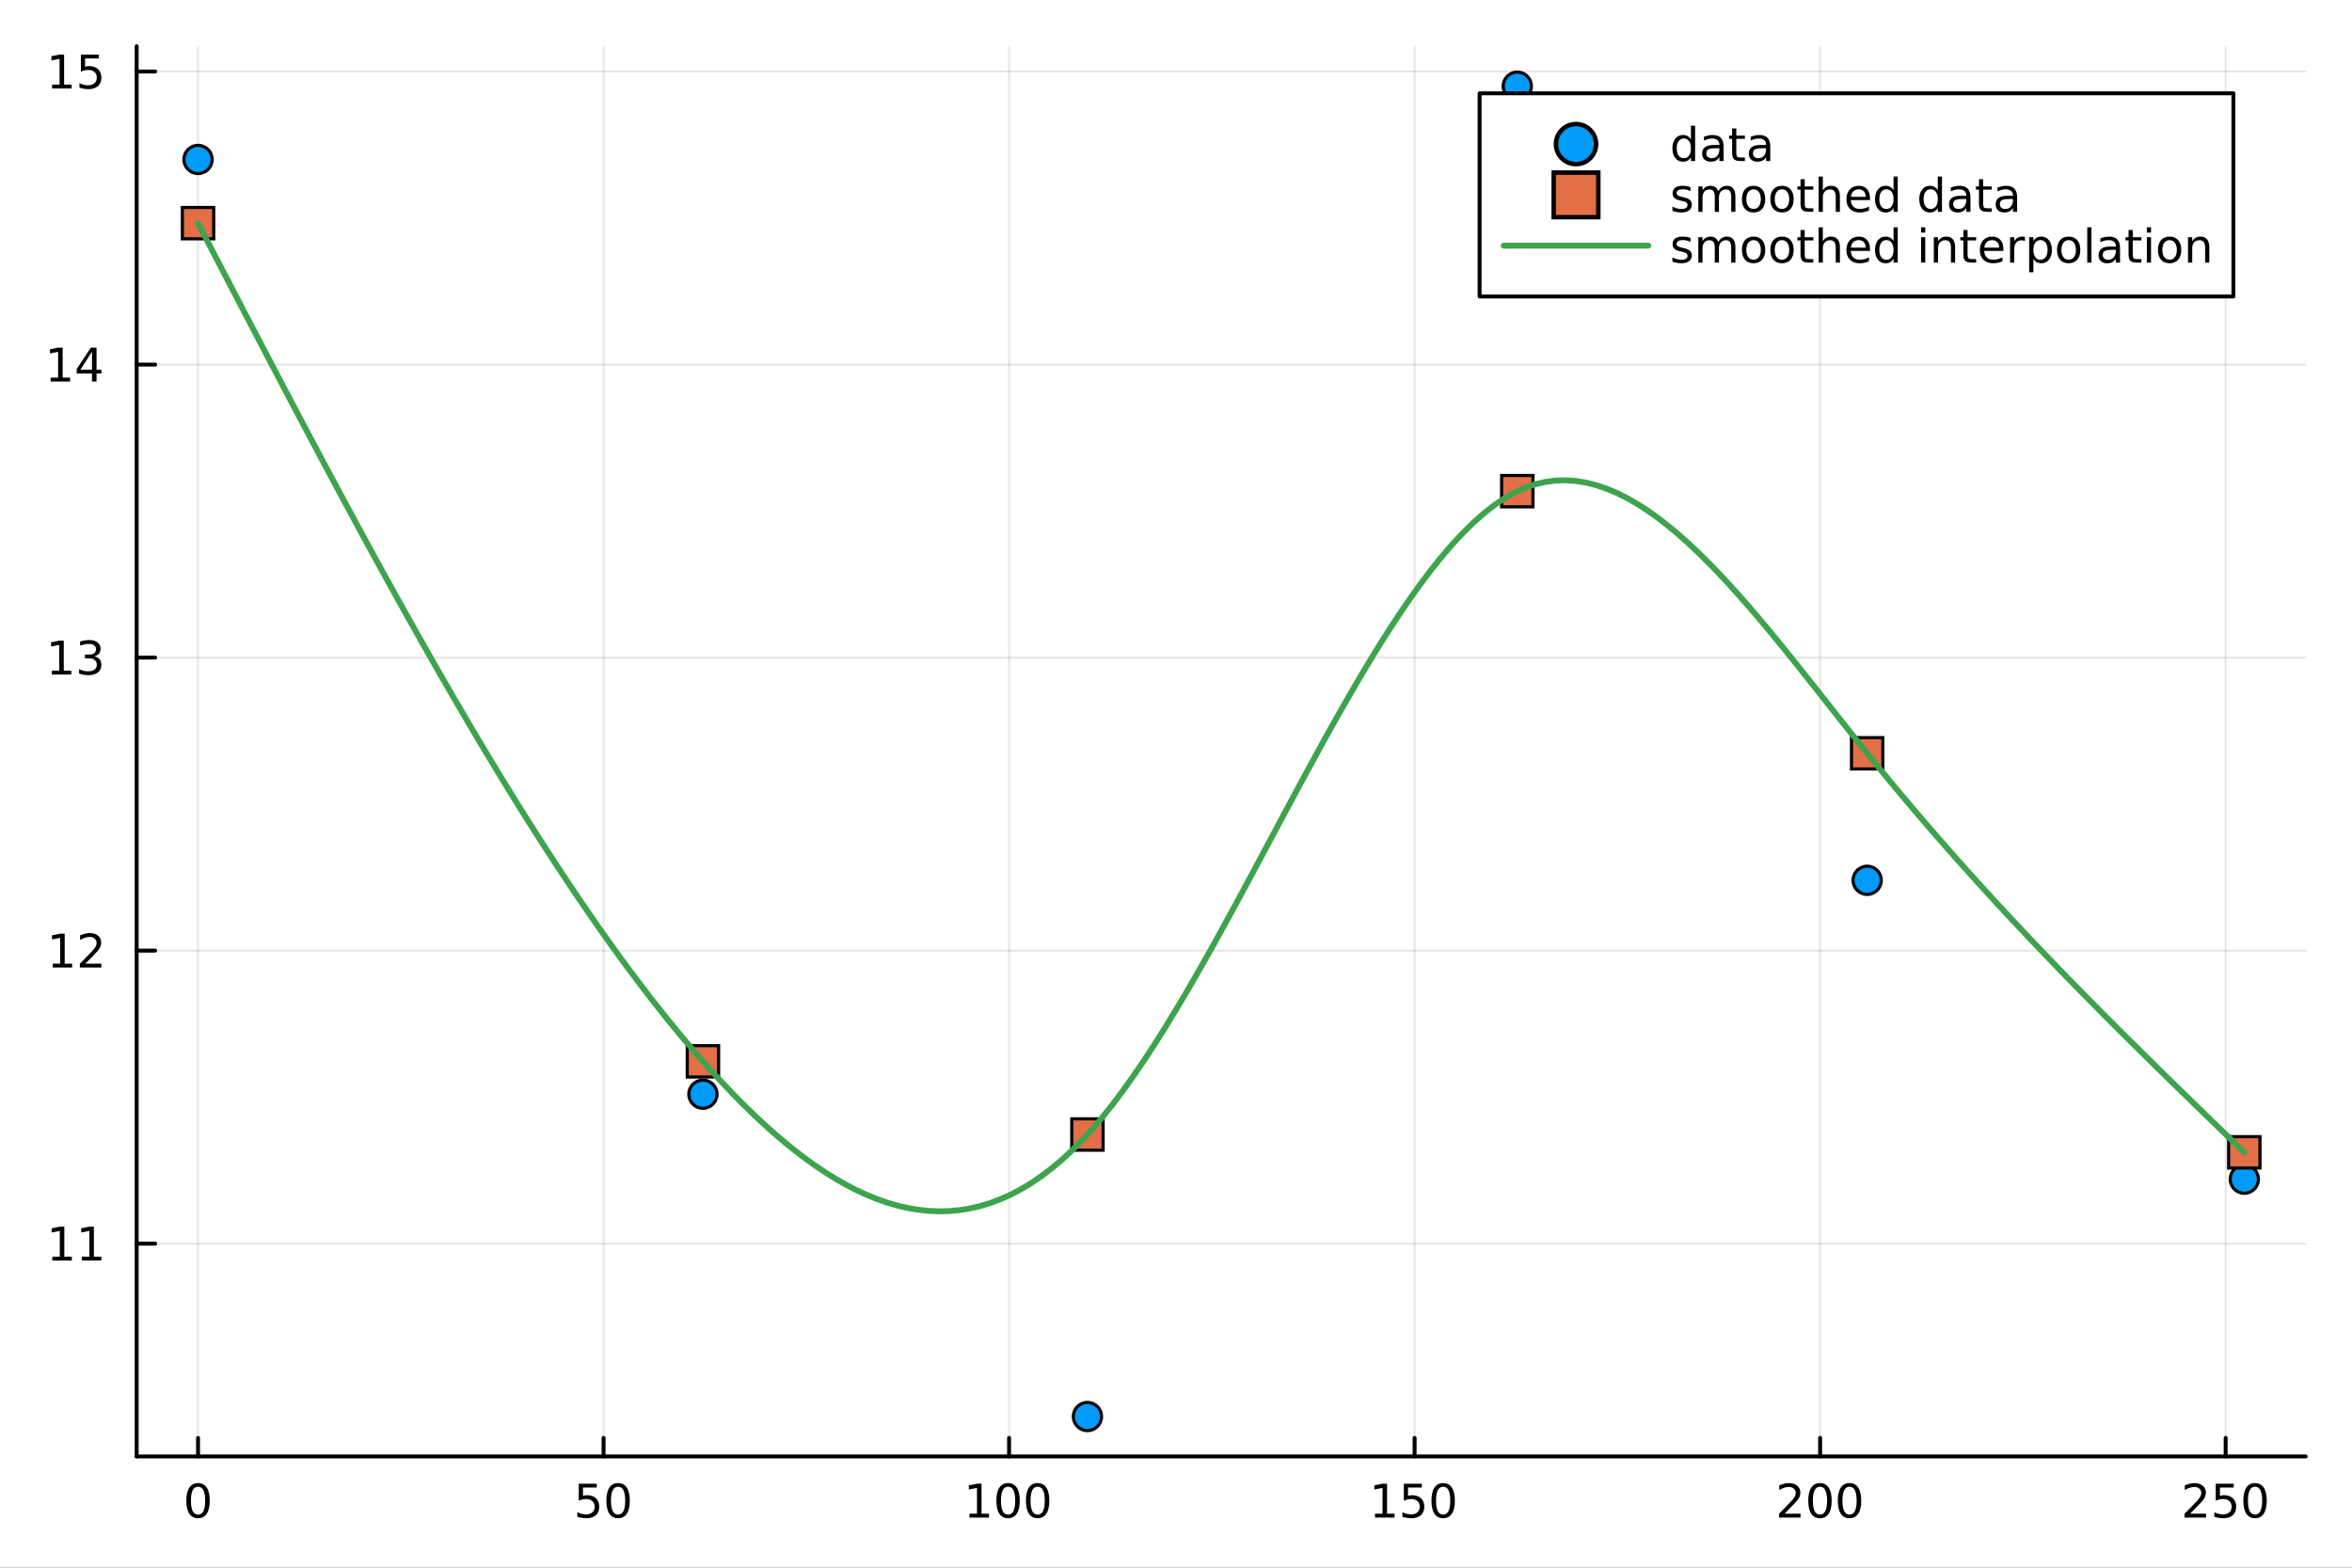 <?xml version="1.0" encoding="utf-8"?>
<svg xmlns="http://www.w3.org/2000/svg" xmlns:xlink="http://www.w3.org/1999/xlink" width="600" height="400" viewBox="0 0 2400 1600">
<rect x="0" y="0" width="2400" height="1600" fill="#333333" stroke="none"/>
<defs>
  <clipPath id="clip920">
    <rect x="0" y="0" width="2400" height="1600"/>
  </clipPath>
</defs>
<path clip-path="url(#clip920)" d="M0 1600 L2400 1600 L2400 0 L0 0  Z" fill="#ffffff" fill-rule="evenodd" fill-opacity="1"/>
<defs>
  <clipPath id="clip921">
    <rect x="480" y="0" width="1681" height="1600"/>
  </clipPath>
</defs>
<path clip-path="url(#clip920)" d="M139.446 1486.45 L2352.76 1486.45 L2352.76 47.244 L139.446 47.244  Z" fill="#ffffff" fill-rule="evenodd" fill-opacity="1"/>
<defs>
  <clipPath id="clip922">
    <rect x="139" y="47" width="2214" height="1440"/>
  </clipPath>
</defs>
<polyline clip-path="url(#clip922)" style="stroke:#000000; stroke-linecap:round; stroke-linejoin:round; stroke-width:2; stroke-opacity:0.1; fill:none" points="202.086,1486.45 202.086,47.244 "/>
<polyline clip-path="url(#clip922)" style="stroke:#000000; stroke-linecap:round; stroke-linejoin:round; stroke-width:2; stroke-opacity:0.1; fill:none" points="615.885,1486.45 615.885,47.244 "/>
<polyline clip-path="url(#clip922)" style="stroke:#000000; stroke-linecap:round; stroke-linejoin:round; stroke-width:2; stroke-opacity:0.1; fill:none" points="1029.68,1486.45 1029.68,47.244 "/>
<polyline clip-path="url(#clip922)" style="stroke:#000000; stroke-linecap:round; stroke-linejoin:round; stroke-width:2; stroke-opacity:0.1; fill:none" points="1443.48,1486.45 1443.48,47.244 "/>
<polyline clip-path="url(#clip922)" style="stroke:#000000; stroke-linecap:round; stroke-linejoin:round; stroke-width:2; stroke-opacity:0.1; fill:none" points="1857.28,1486.45 1857.28,47.244 "/>
<polyline clip-path="url(#clip922)" style="stroke:#000000; stroke-linecap:round; stroke-linejoin:round; stroke-width:2; stroke-opacity:0.1; fill:none" points="2271.08,1486.45 2271.08,47.244 "/>
<polyline clip-path="url(#clip922)" style="stroke:#000000; stroke-linecap:round; stroke-linejoin:round; stroke-width:2; stroke-opacity:0.1; fill:none" points="139.446,1269.27 2352.76,1269.27 "/>
<polyline clip-path="url(#clip922)" style="stroke:#000000; stroke-linecap:round; stroke-linejoin:round; stroke-width:2; stroke-opacity:0.1; fill:none" points="139.446,970.208 2352.76,970.208 "/>
<polyline clip-path="url(#clip922)" style="stroke:#000000; stroke-linecap:round; stroke-linejoin:round; stroke-width:2; stroke-opacity:0.1; fill:none" points="139.446,671.146 2352.76,671.146 "/>
<polyline clip-path="url(#clip922)" style="stroke:#000000; stroke-linecap:round; stroke-linejoin:round; stroke-width:2; stroke-opacity:0.1; fill:none" points="139.446,372.085 2352.76,372.085 "/>
<polyline clip-path="url(#clip922)" style="stroke:#000000; stroke-linecap:round; stroke-linejoin:round; stroke-width:2; stroke-opacity:0.1; fill:none" points="139.446,73.023 2352.76,73.023 "/>
<polyline clip-path="url(#clip920)" style="stroke:#000000; stroke-linecap:round; stroke-linejoin:round; stroke-width:4; stroke-opacity:1; fill:none" points="139.446,1486.45 2352.76,1486.45 "/>
<polyline clip-path="url(#clip920)" style="stroke:#000000; stroke-linecap:round; stroke-linejoin:round; stroke-width:4; stroke-opacity:1; fill:none" points="202.086,1486.45 202.086,1467.55 "/>
<polyline clip-path="url(#clip920)" style="stroke:#000000; stroke-linecap:round; stroke-linejoin:round; stroke-width:4; stroke-opacity:1; fill:none" points="615.885,1486.45 615.885,1467.55 "/>
<polyline clip-path="url(#clip920)" style="stroke:#000000; stroke-linecap:round; stroke-linejoin:round; stroke-width:4; stroke-opacity:1; fill:none" points="1029.68,1486.45 1029.68,1467.55 "/>
<polyline clip-path="url(#clip920)" style="stroke:#000000; stroke-linecap:round; stroke-linejoin:round; stroke-width:4; stroke-opacity:1; fill:none" points="1443.48,1486.45 1443.48,1467.55 "/>
<polyline clip-path="url(#clip920)" style="stroke:#000000; stroke-linecap:round; stroke-linejoin:round; stroke-width:4; stroke-opacity:1; fill:none" points="1857.28,1486.45 1857.28,1467.55 "/>
<polyline clip-path="url(#clip920)" style="stroke:#000000; stroke-linecap:round; stroke-linejoin:round; stroke-width:4; stroke-opacity:1; fill:none" points="2271.08,1486.45 2271.08,1467.55 "/>
<path clip-path="url(#clip920)" d="M202.086 1517.37 Q198.475 1517.37 196.647 1520.93 Q194.841 1524.47 194.841 1531.6 Q194.841 1538.71 196.647 1542.27 Q198.475 1545.82 202.086 1545.82 Q205.721 1545.82 207.526 1542.27 Q209.355 1538.71 209.355 1531.6 Q209.355 1524.47 207.526 1520.93 Q205.721 1517.37 202.086 1517.37 M202.086 1513.66 Q207.897 1513.66 210.952 1518.27 Q214.031 1522.85 214.031 1531.6 Q214.031 1540.33 210.952 1544.94 Q207.897 1549.52 202.086 1549.52 Q196.276 1549.52 193.198 1544.94 Q190.142 1540.33 190.142 1531.6 Q190.142 1522.85 193.198 1518.27 Q196.276 1513.66 202.086 1513.66 Z" fill="#000000" fill-rule="nonzero" fill-opacity="1" /><path clip-path="url(#clip920)" d="M590.584 1514.29 L608.941 1514.29 L608.941 1518.22 L594.867 1518.22 L594.867 1526.7 Q595.885 1526.35 596.904 1526.19 Q597.922 1526 598.941 1526 Q604.728 1526 608.107 1529.17 Q611.487 1532.34 611.487 1537.76 Q611.487 1543.34 608.015 1546.44 Q604.543 1549.52 598.223 1549.52 Q596.047 1549.52 593.779 1549.15 Q591.533 1548.78 589.126 1548.04 L589.126 1543.34 Q591.209 1544.47 593.432 1545.03 Q595.654 1545.58 598.131 1545.58 Q602.135 1545.58 604.473 1543.48 Q606.811 1541.37 606.811 1537.76 Q606.811 1534.15 604.473 1532.04 Q602.135 1529.94 598.131 1529.94 Q596.256 1529.94 594.381 1530.35 Q592.529 1530.77 590.584 1531.65 L590.584 1514.29 Z" fill="#000000" fill-rule="nonzero" fill-opacity="1" /><path clip-path="url(#clip920)" d="M630.7 1517.37 Q627.089 1517.37 625.26 1520.93 Q623.455 1524.47 623.455 1531.6 Q623.455 1538.71 625.26 1542.27 Q627.089 1545.82 630.7 1545.82 Q634.334 1545.82 636.14 1542.27 Q637.968 1538.71 637.968 1531.6 Q637.968 1524.47 636.14 1520.93 Q634.334 1517.37 630.7 1517.37 M630.7 1513.66 Q636.51 1513.66 639.566 1518.27 Q642.644 1522.85 642.644 1531.6 Q642.644 1540.33 639.566 1544.94 Q636.51 1549.52 630.7 1549.52 Q624.89 1549.52 621.811 1544.94 Q618.756 1540.33 618.756 1531.6 Q618.756 1522.85 621.811 1518.27 Q624.89 1513.66 630.7 1513.66 Z" fill="#000000" fill-rule="nonzero" fill-opacity="1" /><path clip-path="url(#clip920)" d="M989.291 1544.91 L996.93 1544.91 L996.93 1518.55 L988.619 1520.21 L988.619 1515.95 L996.883 1514.29 L1001.56 1514.29 L1001.56 1544.91 L1009.2 1544.91 L1009.2 1548.85 L989.291 1548.85 L989.291 1544.91 Z" fill="#000000" fill-rule="nonzero" fill-opacity="1" /><path clip-path="url(#clip920)" d="M1028.64 1517.37 Q1025.03 1517.37 1023.2 1520.93 Q1021.4 1524.47 1021.4 1531.6 Q1021.4 1538.71 1023.2 1542.27 Q1025.03 1545.82 1028.64 1545.82 Q1032.28 1545.82 1034.08 1542.27 Q1035.91 1538.71 1035.91 1531.6 Q1035.91 1524.47 1034.08 1520.93 Q1032.28 1517.37 1028.64 1517.37 M1028.64 1513.66 Q1034.45 1513.66 1037.51 1518.27 Q1040.59 1522.85 1040.59 1531.6 Q1040.59 1540.33 1037.51 1544.94 Q1034.45 1549.52 1028.64 1549.52 Q1022.83 1549.52 1019.75 1544.94 Q1016.7 1540.33 1016.7 1531.6 Q1016.7 1522.85 1019.75 1518.27 Q1022.83 1513.66 1028.64 1513.66 Z" fill="#000000" fill-rule="nonzero" fill-opacity="1" /><path clip-path="url(#clip920)" d="M1058.8 1517.37 Q1055.19 1517.37 1053.36 1520.93 Q1051.56 1524.47 1051.56 1531.6 Q1051.56 1538.71 1053.36 1542.27 Q1055.19 1545.82 1058.8 1545.82 Q1062.44 1545.82 1064.24 1542.27 Q1066.07 1538.71 1066.07 1531.6 Q1066.07 1524.47 1064.24 1520.93 Q1062.44 1517.37 1058.8 1517.37 M1058.8 1513.66 Q1064.61 1513.66 1067.67 1518.27 Q1070.75 1522.85 1070.75 1531.6 Q1070.75 1540.33 1067.67 1544.94 Q1064.61 1549.52 1058.8 1549.52 Q1052.99 1549.52 1049.92 1544.94 Q1046.86 1540.33 1046.86 1531.6 Q1046.86 1522.85 1049.92 1518.27 Q1052.99 1513.66 1058.8 1513.66 Z" fill="#000000" fill-rule="nonzero" fill-opacity="1" /><path clip-path="url(#clip920)" d="M1403.09 1544.91 L1410.73 1544.91 L1410.73 1518.55 L1402.42 1520.21 L1402.42 1515.95 L1410.68 1514.29 L1415.36 1514.29 L1415.36 1544.91 L1423 1544.91 L1423 1548.85 L1403.09 1548.85 L1403.09 1544.91 Z" fill="#000000" fill-rule="nonzero" fill-opacity="1" /><path clip-path="url(#clip920)" d="M1432.49 1514.29 L1450.84 1514.29 L1450.84 1518.22 L1436.77 1518.22 L1436.77 1526.7 Q1437.79 1526.35 1438.81 1526.19 Q1439.83 1526 1440.84 1526 Q1446.63 1526 1450.01 1529.17 Q1453.39 1532.34 1453.39 1537.76 Q1453.39 1543.34 1449.92 1546.44 Q1446.45 1549.52 1440.13 1549.52 Q1437.95 1549.52 1435.68 1549.15 Q1433.44 1548.78 1431.03 1548.04 L1431.03 1543.34 Q1433.11 1544.47 1435.33 1545.03 Q1437.56 1545.58 1440.03 1545.58 Q1444.04 1545.58 1446.38 1543.48 Q1448.71 1541.37 1448.71 1537.76 Q1448.71 1534.15 1446.38 1532.04 Q1444.04 1529.94 1440.03 1529.94 Q1438.16 1529.94 1436.28 1530.35 Q1434.43 1530.77 1432.49 1531.65 L1432.49 1514.29 Z" fill="#000000" fill-rule="nonzero" fill-opacity="1" /><path clip-path="url(#clip920)" d="M1472.6 1517.37 Q1468.99 1517.37 1467.16 1520.93 Q1465.36 1524.47 1465.36 1531.6 Q1465.36 1538.71 1467.16 1542.27 Q1468.99 1545.82 1472.6 1545.82 Q1476.24 1545.82 1478.04 1542.27 Q1479.87 1538.71 1479.87 1531.6 Q1479.87 1524.47 1478.04 1520.93 Q1476.24 1517.37 1472.6 1517.37 M1472.6 1513.66 Q1478.41 1513.66 1481.47 1518.27 Q1484.55 1522.85 1484.55 1531.6 Q1484.55 1540.33 1481.47 1544.94 Q1478.41 1549.52 1472.6 1549.52 Q1466.79 1549.52 1463.71 1544.94 Q1460.66 1540.33 1460.66 1531.6 Q1460.66 1522.85 1463.71 1518.27 Q1466.79 1513.66 1472.6 1513.66 Z" fill="#000000" fill-rule="nonzero" fill-opacity="1" /><path clip-path="url(#clip920)" d="M1820.97 1544.91 L1837.29 1544.91 L1837.29 1548.85 L1815.35 1548.85 L1815.35 1544.91 Q1818.01 1542.16 1822.59 1537.53 Q1827.2 1532.88 1828.38 1531.53 Q1830.63 1529.01 1831.51 1527.27 Q1832.41 1525.51 1832.41 1523.82 Q1832.41 1521.07 1830.46 1519.33 Q1828.54 1517.6 1825.44 1517.6 Q1823.24 1517.6 1820.79 1518.36 Q1818.36 1519.13 1815.58 1520.68 L1815.58 1515.95 Q1818.4 1514.82 1820.86 1514.24 Q1823.31 1513.66 1825.35 1513.66 Q1830.72 1513.66 1833.91 1516.35 Q1837.11 1519.03 1837.11 1523.52 Q1837.11 1525.65 1836.3 1527.57 Q1835.51 1529.47 1833.4 1532.07 Q1832.83 1532.74 1829.72 1535.95 Q1826.62 1539.15 1820.97 1544.91 Z" fill="#000000" fill-rule="nonzero" fill-opacity="1" /><path clip-path="url(#clip920)" d="M1857.11 1517.37 Q1853.5 1517.37 1851.67 1520.93 Q1849.86 1524.47 1849.86 1531.6 Q1849.86 1538.71 1851.67 1542.27 Q1853.5 1545.82 1857.11 1545.82 Q1860.74 1545.82 1862.55 1542.27 Q1864.38 1538.71 1864.38 1531.6 Q1864.38 1524.47 1862.55 1520.93 Q1860.74 1517.37 1857.11 1517.37 M1857.11 1513.66 Q1862.92 1513.66 1865.97 1518.27 Q1869.05 1522.85 1869.05 1531.6 Q1869.05 1540.33 1865.97 1544.94 Q1862.92 1549.52 1857.11 1549.52 Q1851.3 1549.52 1848.22 1544.94 Q1845.16 1540.33 1845.16 1531.6 Q1845.16 1522.85 1848.22 1518.27 Q1851.3 1513.66 1857.11 1513.66 Z" fill="#000000" fill-rule="nonzero" fill-opacity="1" /><path clip-path="url(#clip920)" d="M1887.27 1517.37 Q1883.66 1517.37 1881.83 1520.93 Q1880.02 1524.47 1880.02 1531.6 Q1880.02 1538.71 1881.83 1542.27 Q1883.66 1545.82 1887.27 1545.82 Q1890.9 1545.82 1892.71 1542.27 Q1894.54 1538.71 1894.54 1531.6 Q1894.54 1524.47 1892.71 1520.93 Q1890.9 1517.37 1887.27 1517.37 M1887.27 1513.66 Q1893.08 1513.66 1896.14 1518.27 Q1899.21 1522.85 1899.21 1531.6 Q1899.21 1540.33 1896.14 1544.94 Q1893.08 1549.52 1887.27 1549.52 Q1881.46 1549.52 1878.38 1544.94 Q1875.33 1540.33 1875.33 1531.6 Q1875.33 1522.85 1878.38 1518.27 Q1881.46 1513.66 1887.27 1513.66 Z" fill="#000000" fill-rule="nonzero" fill-opacity="1" /><path clip-path="url(#clip920)" d="M2234.77 1544.91 L2251.09 1544.91 L2251.09 1548.85 L2229.15 1548.85 L2229.15 1544.91 Q2231.81 1542.16 2236.39 1537.53 Q2241 1532.88 2242.18 1531.53 Q2244.43 1529.01 2245.3 1527.27 Q2246.21 1525.51 2246.21 1523.82 Q2246.21 1521.07 2244.26 1519.33 Q2242.34 1517.6 2239.24 1517.6 Q2237.04 1517.6 2234.59 1518.36 Q2232.16 1519.13 2229.38 1520.68 L2229.38 1515.95 Q2232.2 1514.82 2234.66 1514.24 Q2237.11 1513.66 2239.15 1513.66 Q2244.52 1513.66 2247.71 1516.35 Q2250.91 1519.03 2250.91 1523.52 Q2250.91 1525.65 2250.1 1527.57 Q2249.31 1529.47 2247.2 1532.07 Q2246.62 1532.74 2243.52 1535.95 Q2240.42 1539.15 2234.77 1544.91 Z" fill="#000000" fill-rule="nonzero" fill-opacity="1" /><path clip-path="url(#clip920)" d="M2260.95 1514.29 L2279.31 1514.29 L2279.31 1518.22 L2265.24 1518.22 L2265.24 1526.7 Q2266.25 1526.35 2267.27 1526.19 Q2268.29 1526 2269.31 1526 Q2275.1 1526 2278.48 1529.17 Q2281.86 1532.34 2281.86 1537.76 Q2281.86 1543.34 2278.38 1546.44 Q2274.91 1549.52 2268.59 1549.52 Q2266.42 1549.52 2264.15 1549.15 Q2261.9 1548.78 2259.49 1548.04 L2259.49 1543.34 Q2261.58 1544.47 2263.8 1545.03 Q2266.02 1545.58 2268.5 1545.58 Q2272.5 1545.58 2274.84 1543.48 Q2277.18 1541.37 2277.18 1537.76 Q2277.18 1534.15 2274.84 1532.04 Q2272.5 1529.94 2268.5 1529.94 Q2266.62 1529.94 2264.75 1530.35 Q2262.9 1530.77 2260.95 1531.65 L2260.95 1514.29 Z" fill="#000000" fill-rule="nonzero" fill-opacity="1" /><path clip-path="url(#clip920)" d="M2301.07 1517.37 Q2297.46 1517.37 2295.63 1520.93 Q2293.82 1524.47 2293.82 1531.6 Q2293.82 1538.71 2295.63 1542.27 Q2297.46 1545.82 2301.07 1545.82 Q2304.7 1545.82 2306.51 1542.27 Q2308.34 1538.71 2308.34 1531.6 Q2308.34 1524.47 2306.51 1520.93 Q2304.7 1517.37 2301.07 1517.37 M2301.07 1513.66 Q2306.88 1513.66 2309.93 1518.27 Q2313.01 1522.85 2313.01 1531.6 Q2313.01 1540.33 2309.93 1544.94 Q2306.88 1549.52 2301.07 1549.52 Q2295.26 1549.52 2292.18 1544.94 Q2289.12 1540.33 2289.12 1531.6 Q2289.12 1522.85 2292.18 1518.27 Q2295.26 1513.66 2301.07 1513.66 Z" fill="#000000" fill-rule="nonzero" fill-opacity="1" /><polyline clip-path="url(#clip920)" style="stroke:#000000; stroke-linecap:round; stroke-linejoin:round; stroke-width:4; stroke-opacity:1; fill:none" points="139.446,1486.45 139.446,47.244 "/>
<polyline clip-path="url(#clip920)" style="stroke:#000000; stroke-linecap:round; stroke-linejoin:round; stroke-width:4; stroke-opacity:1; fill:none" points="139.446,1269.27 158.343,1269.27 "/>
<polyline clip-path="url(#clip920)" style="stroke:#000000; stroke-linecap:round; stroke-linejoin:round; stroke-width:4; stroke-opacity:1; fill:none" points="139.446,970.208 158.343,970.208 "/>
<polyline clip-path="url(#clip920)" style="stroke:#000000; stroke-linecap:round; stroke-linejoin:round; stroke-width:4; stroke-opacity:1; fill:none" points="139.446,671.146 158.343,671.146 "/>
<polyline clip-path="url(#clip920)" style="stroke:#000000; stroke-linecap:round; stroke-linejoin:round; stroke-width:4; stroke-opacity:1; fill:none" points="139.446,372.085 158.343,372.085 "/>
<polyline clip-path="url(#clip920)" style="stroke:#000000; stroke-linecap:round; stroke-linejoin:round; stroke-width:4; stroke-opacity:1; fill:none" points="139.446,73.023 158.343,73.023 "/>
<path clip-path="url(#clip920)" d="M53.376 1282.61 L61.015 1282.61 L61.015 1256.25 L52.705 1257.92 L52.705 1253.66 L60.969 1251.99 L65.645 1251.99 L65.645 1282.61 L73.284 1282.61 L73.284 1286.55 L53.376 1286.55 L53.376 1282.61 Z" fill="#000000" fill-rule="nonzero" fill-opacity="1" /><path clip-path="url(#clip920)" d="M83.538 1282.61 L91.177 1282.61 L91.177 1256.25 L82.867 1257.92 L82.867 1253.66 L91.131 1251.99 L95.807 1251.99 L95.807 1282.61 L103.446 1282.61 L103.446 1286.55 L83.538 1286.55 L83.538 1282.61 Z" fill="#000000" fill-rule="nonzero" fill-opacity="1" /><path clip-path="url(#clip920)" d="M53.747 983.553 L61.386 983.553 L61.386 957.187 L53.075 958.854 L53.075 954.594 L61.339 952.928 L66.015 952.928 L66.015 983.553 L73.654 983.553 L73.654 987.488 L53.747 987.488 L53.747 983.553 Z" fill="#000000" fill-rule="nonzero" fill-opacity="1" /><path clip-path="url(#clip920)" d="M87.126 983.553 L103.446 983.553 L103.446 987.488 L81.501 987.488 L81.501 983.553 Q84.163 980.798 88.747 976.168 Q93.353 971.516 94.534 970.173 Q96.779 967.65 97.659 965.914 Q98.561 964.155 98.561 962.465 Q98.561 959.71 96.617 957.974 Q94.696 956.238 91.594 956.238 Q89.395 956.238 86.941 957.002 Q84.51 957.766 81.733 959.317 L81.733 954.594 Q84.557 953.46 87.01 952.882 Q89.464 952.303 91.501 952.303 Q96.871 952.303 100.066 954.988 Q103.26 957.673 103.26 962.164 Q103.26 964.294 102.45 966.215 Q101.663 968.113 99.557 970.706 Q98.978 971.377 95.876 974.594 Q92.774 977.789 87.126 983.553 Z" fill="#000000" fill-rule="nonzero" fill-opacity="1" /><path clip-path="url(#clip920)" d="M52.798 684.491 L60.437 684.491 L60.437 658.126 L52.126 659.792 L52.126 655.533 L60.39 653.866 L65.066 653.866 L65.066 684.491 L72.705 684.491 L72.705 688.426 L52.798 688.426 L52.798 684.491 Z" fill="#000000" fill-rule="nonzero" fill-opacity="1" /><path clip-path="url(#clip920)" d="M96.316 669.792 Q99.672 670.51 101.547 672.778 Q103.446 675.047 103.446 678.38 Q103.446 683.496 99.927 686.297 Q96.409 689.098 89.927 689.098 Q87.751 689.098 85.436 688.658 Q83.145 688.241 80.691 687.385 L80.691 682.871 Q82.635 684.005 84.95 684.584 Q87.265 685.162 89.788 685.162 Q94.186 685.162 96.478 683.426 Q98.793 681.69 98.793 678.38 Q98.793 675.325 96.64 673.612 Q94.51 671.875 90.691 671.875 L86.663 671.875 L86.663 668.033 L90.876 668.033 Q94.325 668.033 96.154 666.667 Q97.983 665.278 97.983 662.686 Q97.983 660.024 96.085 658.612 Q94.21 657.176 90.691 657.176 Q88.77 657.176 86.571 657.593 Q84.372 658.01 81.733 658.889 L81.733 654.723 Q84.395 653.982 86.71 653.612 Q89.047 653.241 91.108 653.241 Q96.432 653.241 99.534 655.672 Q102.635 658.079 102.635 662.2 Q102.635 665.07 100.992 667.061 Q99.348 669.028 96.316 669.792 Z" fill="#000000" fill-rule="nonzero" fill-opacity="1" /><path clip-path="url(#clip920)" d="M51.663 385.43 L59.302 385.43 L59.302 359.064 L50.992 360.731 L50.992 356.471 L59.256 354.805 L63.932 354.805 L63.932 385.43 L71.571 385.43 L71.571 389.365 L51.663 389.365 L51.663 385.43 Z" fill="#000000" fill-rule="nonzero" fill-opacity="1" /><path clip-path="url(#clip920)" d="M93.862 358.879 L82.057 377.328 L93.862 377.328 L93.862 358.879 M92.635 354.805 L98.515 354.805 L98.515 377.328 L103.446 377.328 L103.446 381.217 L98.515 381.217 L98.515 389.365 L93.862 389.365 L93.862 381.217 L78.26 381.217 L78.26 376.703 L92.635 354.805 Z" fill="#000000" fill-rule="nonzero" fill-opacity="1" /><path clip-path="url(#clip920)" d="M53.145 86.368 L60.784 86.368 L60.784 60.002 L52.474 61.669 L52.474 57.41 L60.737 55.743 L65.413 55.743 L65.413 86.368 L73.052 86.368 L73.052 90.303 L53.145 90.303 L53.145 86.368 Z" fill="#000000" fill-rule="nonzero" fill-opacity="1" /><path clip-path="url(#clip920)" d="M82.543 55.743 L100.899 55.743 L100.899 59.678 L86.825 59.678 L86.825 68.15 Q87.844 67.803 88.862 67.641 Q89.881 67.456 90.899 67.456 Q96.686 67.456 100.066 70.627 Q103.446 73.799 103.446 79.215 Q103.446 84.794 99.973 87.896 Q96.501 90.975 90.182 90.975 Q88.006 90.975 85.737 90.604 Q83.492 90.234 81.085 89.493 L81.085 84.794 Q83.168 85.928 85.39 86.484 Q87.612 87.039 90.089 87.039 Q94.094 87.039 96.432 84.933 Q98.77 82.826 98.77 79.215 Q98.77 75.604 96.432 73.498 Q94.094 71.391 90.089 71.391 Q88.214 71.391 86.339 71.808 Q84.487 72.225 82.543 73.104 L82.543 55.743 Z" fill="#000000" fill-rule="nonzero" fill-opacity="1" /><circle clip-path="url(#clip922)" cx="202.086" cy="162.742" r="14.4" fill="#009af9" fill-rule="evenodd" fill-opacity="1" stroke="#000000" stroke-opacity="1" stroke-width="3.2"/>
<circle clip-path="url(#clip922)" cx="717.266" cy="1116.75" r="14.4" fill="#009af9" fill-rule="evenodd" fill-opacity="1" stroke="#000000" stroke-opacity="1" stroke-width="3.2"/>
<circle clip-path="url(#clip922)" cx="1109.63" cy="1445.72" r="14.4" fill="#009af9" fill-rule="evenodd" fill-opacity="1" stroke="#000000" stroke-opacity="1" stroke-width="3.2"/>
<circle clip-path="url(#clip922)" cx="1548.26" cy="87.976" r="14.4" fill="#009af9" fill-rule="evenodd" fill-opacity="1" stroke="#000000" stroke-opacity="1" stroke-width="3.2"/>
<circle clip-path="url(#clip922)" cx="1905.28" cy="898.433" r="14.4" fill="#009af9" fill-rule="evenodd" fill-opacity="1" stroke="#000000" stroke-opacity="1" stroke-width="3.2"/>
<circle clip-path="url(#clip922)" cx="2290.12" cy="1203.48" r="14.4" fill="#009af9" fill-rule="evenodd" fill-opacity="1" stroke="#000000" stroke-opacity="1" stroke-width="3.2"/>
<path clip-path="url(#clip922)" d="M186.086 211.757 L186.086 243.757 L218.086 243.757 L218.086 211.757 L186.086 211.757 Z" fill="#e26f46" fill-rule="evenodd" fill-opacity="1" stroke="#000000" stroke-opacity="1" stroke-width="3.2"/>
<path clip-path="url(#clip922)" d="M701.266 1067.22 L701.266 1099.22 L733.266 1099.22 L733.266 1067.22 L701.266 1067.22 Z" fill="#e26f46" fill-rule="evenodd" fill-opacity="1" stroke="#000000" stroke-opacity="1" stroke-width="3.2"/>
<path clip-path="url(#clip922)" d="M1093.63 1141.9 L1093.63 1173.9 L1125.63 1173.9 L1125.63 1141.9 L1093.63 1141.9 Z" fill="#e26f46" fill-rule="evenodd" fill-opacity="1" stroke="#000000" stroke-opacity="1" stroke-width="3.2"/>
<path clip-path="url(#clip922)" d="M1532.26 485.289 L1532.26 517.289 L1564.26 517.289 L1564.26 485.289 L1532.26 485.289 Z" fill="#e26f46" fill-rule="evenodd" fill-opacity="1" stroke="#000000" stroke-opacity="1" stroke-width="3.2"/>
<path clip-path="url(#clip922)" d="M1889.28 752.823 L1889.28 784.823 L1921.28 784.823 L1921.28 752.823 L1889.28 752.823 Z" fill="#e26f46" fill-rule="evenodd" fill-opacity="1" stroke="#000000" stroke-opacity="1" stroke-width="3.2"/>
<path clip-path="url(#clip922)" d="M2274.12 1160.1 L2274.12 1192.1 L2306.12 1192.1 L2306.12 1160.1 L2274.12 1160.1 Z" fill="#e26f46" fill-rule="evenodd" fill-opacity="1" stroke="#000000" stroke-opacity="1" stroke-width="3.2"/>
<polyline clip-path="url(#clip922)" style="stroke:#3da44d; stroke-linecap:round; stroke-linejoin:round; stroke-width:6; stroke-opacity:1; fill:none" points="202.086,227.757 212.579,247.943 223.072,268.122 233.564,288.288 244.057,308.433 254.549,328.55 265.042,348.633 275.535,368.674 286.027,388.668 296.52,408.606 307.012,428.483 317.505,448.291 327.998,468.023 338.49,487.672 348.983,507.232 359.476,526.696 369.968,546.057 380.461,565.307 390.953,584.441 401.446,603.45 411.939,622.329 422.431,641.071 432.924,659.668 443.416,678.113 453.909,696.401 464.402,714.523 474.894,732.473 485.387,750.245 495.879,767.83 506.372,785.223 516.865,802.417 527.357,819.404 537.85,836.178 548.342,852.732 558.835,869.058 569.328,885.151 579.82,901.003 590.313,916.608 600.805,931.957 611.298,947.046 621.791,961.866 632.283,976.411 642.776,990.674 653.268,1004.65 663.761,1018.33 674.254,1031.7 684.746,1044.77 695.239,1057.52 705.732,1069.94 716.224,1082.04 726.717,1093.8 737.209,1105.2 747.702,1116.24 758.195,1126.9 768.687,1137.16 779.18,1147 789.672,1156.42 800.165,1165.39 810.658,1173.91 821.15,1181.95 831.643,1189.5 842.135,1196.54 852.628,1203.07 863.121,1209.05 873.613,1214.49 884.106,1219.36 894.598,1223.65 905.091,1227.34 915.584,1230.41 926.076,1232.86 936.569,1234.67 947.061,1235.81 957.554,1236.28 968.047,1236.06 978.539,1235.14 989.032,1233.5 999.524,1231.12 1010.02,1227.98 1020.51,1224.09 1031,1219.41 1041.49,1213.93 1051.99,1207.64 1062.48,1200.52 1072.97,1192.56 1083.47,1183.74 1093.96,1174.04 1104.45,1163.46 1114.94,1151.97 1125.44,1139.59 1135.93,1126.38 1146.42,1112.39 1156.91,1097.66 1167.41,1082.25 1177.9,1066.21 1188.39,1049.58 1198.88,1032.43 1209.38,1014.8 1219.87,996.738 1230.36,978.301 1240.85,959.538 1251.35,940.5 1261.84,921.239 1272.33,901.804 1282.82,882.247 1293.32,862.62 1303.81,842.972 1314.3,823.356 1324.8,803.821 1335.29,784.42 1345.78,765.202 1356.27,746.22 1366.77,727.523 1377.26,709.164 1387.75,691.193 1398.24,673.66 1408.74,656.618 1419.23,640.116 1429.72,624.206 1440.21,608.94 1450.71,594.367 1461.2,580.539 1471.69,567.507 1482.18,555.322 1492.68,544.035 1503.17,533.696 1513.66,524.358 1524.15,516.07 1534.65,508.884 1545.14,502.851 1555.63,498.017 1566.13,494.372 1576.62,491.878 1587.11,490.494 1597.6,490.179 1608.1,490.893 1618.59,492.595 1629.08,495.246 1639.57,498.804 1650.07,503.23 1660.56,508.483 1671.05,514.522 1681.54,521.307 1692.04,528.798 1702.53,536.955 1713.02,545.736 1723.51,555.102 1734.01,565.012 1744.5,575.426 1754.99,586.303 1765.48,597.603 1775.98,609.286 1786.47,621.31 1796.96,633.637 1807.46,646.225 1817.95,659.033 1828.44,672.022 1838.93,685.152 1849.43,698.381 1859.92,711.669 1870.41,724.976 1880.9,738.262 1891.4,751.486 1901.89,764.608 1912.38,777.589 1922.87,790.418 1933.37,803.098 1943.86,815.633 1954.35,828.029 1964.84,840.288 1975.34,852.416 1985.83,864.417 1996.32,876.294 2006.81,888.053 2017.31,899.696 2027.8,911.23 2038.29,922.657 2048.79,933.982 2059.28,945.21 2069.77,956.344 2080.26,967.389 2090.76,978.349 2101.25,989.228 2111.74,1000.03 2122.23,1010.76 2132.73,1021.42 2143.22,1032.02 2153.71,1042.56 2164.2,1053.05 2174.7,1063.48 2185.19,1073.87 2195.68,1084.21 2206.17,1094.52 2216.67,1104.79 2227.16,1115.03 2237.65,1125.25 2248.14,1135.45 2258.64,1145.62 2269.13,1155.79 2279.62,1165.95 2290.12,1176.1 "/>
<path clip-path="url(#clip920)" d="M1509.8 302.578 L2278.98 302.578 L2278.98 95.218 L1509.8 95.218  Z" fill="#ffffff" fill-rule="evenodd" fill-opacity="1"/>
<polyline clip-path="url(#clip920)" style="stroke:#000000; stroke-linecap:round; stroke-linejoin:round; stroke-width:4; stroke-opacity:1; fill:none" points="1509.8,302.578 2278.98,302.578 2278.98,95.218 1509.8,95.218 1509.8,302.578 "/>
<circle clip-path="url(#clip920)" cx="1608.17" cy="147.058" r="20.48" fill="#009af9" fill-rule="evenodd" fill-opacity="1" stroke="#000000" stroke-opacity="1" stroke-width="4.551"/>
<path clip-path="url(#clip920)" d="M1725.45 142.347 L1725.45 128.319 L1729.71 128.319 L1729.71 164.338 L1725.45 164.338 L1725.45 160.449 Q1724.11 162.763 1722.05 163.898 Q1720.01 165.009 1717.14 165.009 Q1712.45 165.009 1709.48 161.259 Q1706.54 157.509 1706.54 151.398 Q1706.54 145.287 1709.48 141.537 Q1712.45 137.787 1717.14 137.787 Q1720.01 137.787 1722.05 138.921 Q1724.11 140.032 1725.45 142.347 M1710.94 151.398 Q1710.94 156.097 1712.86 158.782 Q1714.81 161.444 1718.19 161.444 Q1721.57 161.444 1723.51 158.782 Q1725.45 156.097 1725.45 151.398 Q1725.45 146.699 1723.51 144.037 Q1721.57 141.352 1718.19 141.352 Q1714.81 141.352 1712.86 144.037 Q1710.94 146.699 1710.94 151.398 Z" fill="#000000" fill-rule="nonzero" fill-opacity="1" /><path clip-path="url(#clip920)" d="M1750.27 151.305 Q1745.11 151.305 1743.12 152.486 Q1741.13 153.666 1741.13 156.514 Q1741.13 158.782 1742.61 160.125 Q1744.11 161.444 1746.68 161.444 Q1750.22 161.444 1752.35 158.944 Q1754.5 156.421 1754.5 152.254 L1754.5 151.305 L1750.27 151.305 M1758.76 149.546 L1758.76 164.338 L1754.5 164.338 L1754.5 160.402 Q1753.05 162.763 1750.87 163.898 Q1748.69 165.009 1745.55 165.009 Q1741.57 165.009 1739.2 162.787 Q1736.87 160.541 1736.87 156.791 Q1736.87 152.416 1739.78 150.194 Q1742.72 147.972 1748.53 147.972 L1754.5 147.972 L1754.5 147.555 Q1754.5 144.615 1752.56 143.018 Q1750.64 141.398 1747.14 141.398 Q1744.92 141.398 1742.82 141.93 Q1740.71 142.463 1738.76 143.527 L1738.76 139.592 Q1741.1 138.69 1743.3 138.25 Q1745.5 137.787 1747.58 137.787 Q1753.21 137.787 1755.99 140.703 Q1758.76 143.62 1758.76 149.546 Z" fill="#000000" fill-rule="nonzero" fill-opacity="1" /><path clip-path="url(#clip920)" d="M1771.75 131.051 L1771.75 138.412 L1780.52 138.412 L1780.52 141.722 L1771.75 141.722 L1771.75 155.796 Q1771.75 158.967 1772.61 159.87 Q1773.49 160.773 1776.15 160.773 L1780.52 160.773 L1780.52 164.338 L1776.15 164.338 Q1771.22 164.338 1769.34 162.509 Q1767.47 160.657 1767.47 155.796 L1767.47 141.722 L1764.34 141.722 L1764.34 138.412 L1767.47 138.412 L1767.47 131.051 L1771.75 131.051 Z" fill="#000000" fill-rule="nonzero" fill-opacity="1" /><path clip-path="url(#clip920)" d="M1797.91 151.305 Q1792.75 151.305 1790.75 152.486 Q1788.76 153.666 1788.76 156.514 Q1788.76 158.782 1790.25 160.125 Q1791.75 161.444 1794.32 161.444 Q1797.86 161.444 1799.99 158.944 Q1802.14 156.421 1802.14 152.254 L1802.14 151.305 L1797.91 151.305 M1806.4 149.546 L1806.4 164.338 L1802.14 164.338 L1802.14 160.402 Q1800.69 162.763 1798.51 163.898 Q1796.33 165.009 1793.19 165.009 Q1789.2 165.009 1786.84 162.787 Q1784.5 160.541 1784.5 156.791 Q1784.5 152.416 1787.42 150.194 Q1790.36 147.972 1796.17 147.972 L1802.14 147.972 L1802.14 147.555 Q1802.14 144.615 1800.2 143.018 Q1798.28 141.398 1794.78 141.398 Q1792.56 141.398 1790.45 141.93 Q1788.35 142.463 1786.4 143.527 L1786.4 139.592 Q1788.74 138.69 1790.94 138.25 Q1793.14 137.787 1795.22 137.787 Q1800.85 137.787 1803.63 140.703 Q1806.4 143.62 1806.4 149.546 Z" fill="#000000" fill-rule="nonzero" fill-opacity="1" /><path clip-path="url(#clip920)" d="M1585.42 176.142 L1585.42 221.653 L1630.93 221.653 L1630.93 176.142 L1585.42 176.142 Z" fill="#e26f46" fill-rule="evenodd" fill-opacity="1" stroke="#000000" stroke-opacity="1" stroke-width="4.551"/>
<path clip-path="url(#clip920)" d="M1724.97 191.016 L1724.97 195.043 Q1723.16 194.117 1721.22 193.655 Q1719.27 193.192 1717.19 193.192 Q1714.02 193.192 1712.42 194.164 Q1710.85 195.136 1710.85 197.08 Q1710.85 198.562 1711.98 199.418 Q1713.12 200.252 1716.54 201.016 L1718 201.34 Q1722.54 202.312 1724.44 204.094 Q1726.36 205.854 1726.36 209.025 Q1726.36 212.636 1723.49 214.742 Q1720.64 216.849 1715.64 216.849 Q1713.56 216.849 1711.29 216.432 Q1709.04 216.039 1706.54 215.228 L1706.54 210.83 Q1708.9 212.057 1711.2 212.682 Q1713.49 213.284 1715.73 213.284 Q1718.74 213.284 1720.36 212.266 Q1721.98 211.224 1721.98 209.349 Q1721.98 207.613 1720.8 206.687 Q1719.64 205.761 1715.69 204.904 L1714.2 204.557 Q1710.25 203.724 1708.49 202.011 Q1706.73 200.275 1706.73 197.266 Q1706.73 193.608 1709.32 191.618 Q1711.91 189.627 1716.68 189.627 Q1719.04 189.627 1721.13 189.974 Q1723.21 190.321 1724.97 191.016 Z" fill="#000000" fill-rule="nonzero" fill-opacity="1" /><path clip-path="url(#clip920)" d="M1753.32 195.229 Q1754.92 192.358 1757.14 190.993 Q1759.37 189.627 1762.38 189.627 Q1766.43 189.627 1768.63 192.474 Q1770.82 195.298 1770.82 200.529 L1770.82 216.178 L1766.54 216.178 L1766.54 200.668 Q1766.54 196.942 1765.22 195.136 Q1763.9 193.33 1761.19 193.33 Q1757.88 193.33 1755.96 195.53 Q1754.04 197.729 1754.04 201.525 L1754.04 216.178 L1749.76 216.178 L1749.76 200.668 Q1749.76 196.918 1748.44 195.136 Q1747.12 193.33 1744.37 193.33 Q1741.1 193.33 1739.18 195.553 Q1737.26 197.752 1737.26 201.525 L1737.26 216.178 L1732.98 216.178 L1732.98 190.252 L1737.26 190.252 L1737.26 194.28 Q1738.72 191.895 1740.76 190.761 Q1742.79 189.627 1745.59 189.627 Q1748.42 189.627 1750.38 191.062 Q1752.38 192.497 1753.32 195.229 Z" fill="#000000" fill-rule="nonzero" fill-opacity="1" /><path clip-path="url(#clip920)" d="M1789.37 193.238 Q1785.94 193.238 1783.95 195.923 Q1781.96 198.585 1781.96 203.238 Q1781.96 207.891 1783.93 210.576 Q1785.92 213.238 1789.37 213.238 Q1792.77 213.238 1794.76 210.553 Q1796.75 207.867 1796.75 203.238 Q1796.75 198.631 1794.76 195.946 Q1792.77 193.238 1789.37 193.238 M1789.37 189.627 Q1794.92 189.627 1798.09 193.238 Q1801.26 196.849 1801.26 203.238 Q1801.26 209.604 1798.09 213.238 Q1794.92 216.849 1789.37 216.849 Q1783.79 216.849 1780.62 213.238 Q1777.47 209.604 1777.47 203.238 Q1777.47 196.849 1780.62 193.238 Q1783.79 189.627 1789.37 189.627 Z" fill="#000000" fill-rule="nonzero" fill-opacity="1" /><path clip-path="url(#clip920)" d="M1818.37 193.238 Q1814.94 193.238 1812.95 195.923 Q1810.96 198.585 1810.96 203.238 Q1810.96 207.891 1812.93 210.576 Q1814.92 213.238 1818.37 213.238 Q1821.77 213.238 1823.76 210.553 Q1825.75 207.867 1825.75 203.238 Q1825.75 198.631 1823.76 195.946 Q1821.77 193.238 1818.37 193.238 M1818.37 189.627 Q1823.93 189.627 1827.1 193.238 Q1830.27 196.849 1830.27 203.238 Q1830.27 209.604 1827.1 213.238 Q1823.93 216.849 1818.37 216.849 Q1812.79 216.849 1809.62 213.238 Q1806.47 209.604 1806.47 203.238 Q1806.47 196.849 1809.62 193.238 Q1812.79 189.627 1818.37 189.627 Z" fill="#000000" fill-rule="nonzero" fill-opacity="1" /><path clip-path="url(#clip920)" d="M1841.54 182.891 L1841.54 190.252 L1850.31 190.252 L1850.31 193.562 L1841.54 193.562 L1841.54 207.636 Q1841.54 210.807 1842.4 211.71 Q1843.28 212.613 1845.94 212.613 L1850.31 212.613 L1850.31 216.178 L1845.94 216.178 Q1841.01 216.178 1839.13 214.349 Q1837.26 212.497 1837.26 207.636 L1837.26 193.562 L1834.13 193.562 L1834.13 190.252 L1837.26 190.252 L1837.26 182.891 L1841.54 182.891 Z" fill="#000000" fill-rule="nonzero" fill-opacity="1" /><path clip-path="url(#clip920)" d="M1877.47 200.529 L1877.47 216.178 L1873.21 216.178 L1873.21 200.668 Q1873.21 196.988 1871.77 195.159 Q1870.34 193.33 1867.47 193.33 Q1864.02 193.33 1862.03 195.53 Q1860.04 197.729 1860.04 201.525 L1860.04 216.178 L1855.75 216.178 L1855.75 180.159 L1860.04 180.159 L1860.04 194.28 Q1861.56 191.942 1863.62 190.784 Q1865.71 189.627 1868.42 189.627 Q1872.88 189.627 1875.18 192.405 Q1877.47 195.159 1877.47 200.529 Z" fill="#000000" fill-rule="nonzero" fill-opacity="1" /><path clip-path="url(#clip920)" d="M1908.14 202.15 L1908.14 204.233 L1888.56 204.233 Q1888.83 208.631 1891.19 210.946 Q1893.58 213.238 1897.81 213.238 Q1900.27 213.238 1902.56 212.636 Q1904.87 212.034 1907.14 210.83 L1907.14 214.858 Q1904.85 215.83 1902.44 216.34 Q1900.04 216.849 1897.56 216.849 Q1891.36 216.849 1887.72 213.238 Q1884.11 209.627 1884.11 203.469 Q1884.11 197.104 1887.54 193.377 Q1890.99 189.627 1896.82 189.627 Q1902.05 189.627 1905.08 193.006 Q1908.14 196.363 1908.14 202.15 M1903.88 200.9 Q1903.83 197.405 1901.91 195.321 Q1900.01 193.238 1896.87 193.238 Q1893.3 193.238 1891.15 195.252 Q1889.02 197.266 1888.69 200.923 L1903.88 200.9 Z" fill="#000000" fill-rule="nonzero" fill-opacity="1" /><path clip-path="url(#clip920)" d="M1932.19 194.187 L1932.19 180.159 L1936.45 180.159 L1936.45 216.178 L1932.19 216.178 L1932.19 212.289 Q1930.85 214.603 1928.79 215.738 Q1926.75 216.849 1923.88 216.849 Q1919.18 216.849 1916.22 213.099 Q1913.28 209.349 1913.28 203.238 Q1913.28 197.127 1916.22 193.377 Q1919.18 189.627 1923.88 189.627 Q1926.75 189.627 1928.79 190.761 Q1930.85 191.872 1932.19 194.187 M1917.68 203.238 Q1917.68 207.937 1919.6 210.622 Q1921.54 213.284 1924.92 213.284 Q1928.3 213.284 1930.24 210.622 Q1932.19 207.937 1932.19 203.238 Q1932.19 198.539 1930.24 195.877 Q1928.3 193.192 1924.92 193.192 Q1921.54 193.192 1919.6 195.877 Q1917.68 198.539 1917.68 203.238 Z" fill="#000000" fill-rule="nonzero" fill-opacity="1" /><path clip-path="url(#clip920)" d="M1977.35 194.187 L1977.35 180.159 L1981.61 180.159 L1981.61 216.178 L1977.35 216.178 L1977.35 212.289 Q1976.01 214.603 1973.95 215.738 Q1971.91 216.849 1969.04 216.849 Q1964.34 216.849 1961.38 213.099 Q1958.44 209.349 1958.44 203.238 Q1958.44 197.127 1961.38 193.377 Q1964.34 189.627 1969.04 189.627 Q1971.91 189.627 1973.95 190.761 Q1976.01 191.872 1977.35 194.187 M1962.84 203.238 Q1962.84 207.937 1964.76 210.622 Q1966.7 213.284 1970.08 213.284 Q1973.46 213.284 1975.41 210.622 Q1977.35 207.937 1977.35 203.238 Q1977.35 198.539 1975.41 195.877 Q1973.46 193.192 1970.08 193.192 Q1966.7 193.192 1964.76 195.877 Q1962.84 198.539 1962.84 203.238 Z" fill="#000000" fill-rule="nonzero" fill-opacity="1" /><path clip-path="url(#clip920)" d="M2002.17 203.145 Q1997 203.145 1995.01 204.326 Q1993.02 205.506 1993.02 208.354 Q1993.02 210.622 1994.5 211.965 Q1996.01 213.284 1998.58 213.284 Q2002.12 213.284 2004.25 210.784 Q2006.4 208.261 2006.4 204.094 L2006.4 203.145 L2002.17 203.145 M2010.66 201.386 L2010.66 216.178 L2006.4 216.178 L2006.4 212.242 Q2004.94 214.603 2002.77 215.738 Q2000.59 216.849 1997.44 216.849 Q1993.46 216.849 1991.1 214.627 Q1988.76 212.381 1988.76 208.631 Q1988.76 204.256 1991.68 202.034 Q1994.62 199.812 2000.43 199.812 L2006.4 199.812 L2006.4 199.395 Q2006.4 196.455 2004.46 194.858 Q2002.54 193.238 1999.04 193.238 Q1996.82 193.238 1994.71 193.77 Q1992.61 194.303 1990.66 195.367 L1990.66 191.432 Q1993 190.53 1995.2 190.09 Q1997.4 189.627 1999.48 189.627 Q2005.11 189.627 2007.88 192.543 Q2010.66 195.46 2010.66 201.386 Z" fill="#000000" fill-rule="nonzero" fill-opacity="1" /><path clip-path="url(#clip920)" d="M2023.65 182.891 L2023.65 190.252 L2032.42 190.252 L2032.42 193.562 L2023.65 193.562 L2023.65 207.636 Q2023.65 210.807 2024.5 211.71 Q2025.38 212.613 2028.05 212.613 L2032.42 212.613 L2032.42 216.178 L2028.05 216.178 Q2023.11 216.178 2021.24 214.349 Q2019.36 212.497 2019.36 207.636 L2019.36 193.562 L2016.24 193.562 L2016.24 190.252 L2019.36 190.252 L2019.36 182.891 L2023.65 182.891 Z" fill="#000000" fill-rule="nonzero" fill-opacity="1" /><path clip-path="url(#clip920)" d="M2049.8 203.145 Q2044.64 203.145 2042.65 204.326 Q2040.66 205.506 2040.66 208.354 Q2040.66 210.622 2042.14 211.965 Q2043.65 213.284 2046.22 213.284 Q2049.76 213.284 2051.89 210.784 Q2054.04 208.261 2054.04 204.094 L2054.04 203.145 L2049.8 203.145 M2058.3 201.386 L2058.3 216.178 L2054.04 216.178 L2054.04 212.242 Q2052.58 214.603 2050.41 215.738 Q2048.23 216.849 2045.08 216.849 Q2041.1 216.849 2038.74 214.627 Q2036.4 212.381 2036.4 208.631 Q2036.4 204.256 2039.32 202.034 Q2042.26 199.812 2048.07 199.812 L2054.04 199.812 L2054.04 199.395 Q2054.04 196.455 2052.1 194.858 Q2050.17 193.238 2046.68 193.238 Q2044.46 193.238 2042.35 193.77 Q2040.24 194.303 2038.3 195.367 L2038.3 191.432 Q2040.64 190.53 2042.84 190.09 Q2045.04 189.627 2047.12 189.627 Q2052.74 189.627 2055.52 192.543 Q2058.3 195.46 2058.3 201.386 Z" fill="#000000" fill-rule="nonzero" fill-opacity="1" /><polyline clip-path="url(#clip920)" style="stroke:#3da44d; stroke-linecap:round; stroke-linejoin:round; stroke-width:6; stroke-opacity:1; fill:none" points="1534.4,250.738 1681.95,250.738 "/>
<path clip-path="url(#clip920)" d="M1724.97 242.856 L1724.97 246.883 Q1723.16 245.957 1721.22 245.495 Q1719.27 245.032 1717.19 245.032 Q1714.02 245.032 1712.42 246.004 Q1710.85 246.976 1710.85 248.92 Q1710.85 250.402 1711.98 251.258 Q1713.12 252.092 1716.54 252.856 L1718 253.18 Q1722.54 254.152 1724.44 255.934 Q1726.36 257.694 1726.36 260.865 Q1726.36 264.476 1723.49 266.582 Q1720.64 268.689 1715.64 268.689 Q1713.56 268.689 1711.29 268.272 Q1709.04 267.879 1706.54 267.068 L1706.54 262.67 Q1708.9 263.897 1711.2 264.522 Q1713.49 265.124 1715.73 265.124 Q1718.74 265.124 1720.36 264.106 Q1721.98 263.064 1721.98 261.189 Q1721.98 259.453 1720.8 258.527 Q1719.64 257.601 1715.69 256.744 L1714.2 256.397 Q1710.25 255.564 1708.49 253.851 Q1706.73 252.115 1706.73 249.106 Q1706.73 245.448 1709.32 243.458 Q1711.91 241.467 1716.68 241.467 Q1719.04 241.467 1721.13 241.814 Q1723.21 242.161 1724.97 242.856 Z" fill="#000000" fill-rule="nonzero" fill-opacity="1" /><path clip-path="url(#clip920)" d="M1753.32 247.069 Q1754.92 244.198 1757.14 242.833 Q1759.37 241.467 1762.38 241.467 Q1766.43 241.467 1768.63 244.314 Q1770.82 247.138 1770.82 252.369 L1770.82 268.018 L1766.54 268.018 L1766.54 252.508 Q1766.54 248.782 1765.22 246.976 Q1763.9 245.17 1761.19 245.17 Q1757.88 245.17 1755.96 247.37 Q1754.04 249.569 1754.04 253.365 L1754.04 268.018 L1749.76 268.018 L1749.76 252.508 Q1749.76 248.758 1748.44 246.976 Q1747.12 245.17 1744.37 245.17 Q1741.1 245.17 1739.18 247.393 Q1737.26 249.592 1737.26 253.365 L1737.26 268.018 L1732.98 268.018 L1732.98 242.092 L1737.26 242.092 L1737.26 246.12 Q1738.72 243.735 1740.76 242.601 Q1742.79 241.467 1745.59 241.467 Q1748.42 241.467 1750.38 242.902 Q1752.38 244.337 1753.32 247.069 Z" fill="#000000" fill-rule="nonzero" fill-opacity="1" /><path clip-path="url(#clip920)" d="M1789.37 245.078 Q1785.94 245.078 1783.95 247.763 Q1781.96 250.425 1781.96 255.078 Q1781.96 259.731 1783.93 262.416 Q1785.92 265.078 1789.37 265.078 Q1792.77 265.078 1794.76 262.393 Q1796.75 259.707 1796.75 255.078 Q1796.75 250.471 1794.76 247.786 Q1792.77 245.078 1789.37 245.078 M1789.37 241.467 Q1794.92 241.467 1798.09 245.078 Q1801.26 248.689 1801.26 255.078 Q1801.26 261.444 1798.09 265.078 Q1794.92 268.689 1789.37 268.689 Q1783.79 268.689 1780.62 265.078 Q1777.47 261.444 1777.47 255.078 Q1777.47 248.689 1780.62 245.078 Q1783.79 241.467 1789.37 241.467 Z" fill="#000000" fill-rule="nonzero" fill-opacity="1" /><path clip-path="url(#clip920)" d="M1818.37 245.078 Q1814.94 245.078 1812.95 247.763 Q1810.96 250.425 1810.96 255.078 Q1810.96 259.731 1812.93 262.416 Q1814.92 265.078 1818.37 265.078 Q1821.77 265.078 1823.76 262.393 Q1825.75 259.707 1825.75 255.078 Q1825.75 250.471 1823.76 247.786 Q1821.77 245.078 1818.37 245.078 M1818.37 241.467 Q1823.93 241.467 1827.1 245.078 Q1830.27 248.689 1830.27 255.078 Q1830.27 261.444 1827.1 265.078 Q1823.93 268.689 1818.37 268.689 Q1812.79 268.689 1809.62 265.078 Q1806.47 261.444 1806.47 255.078 Q1806.47 248.689 1809.62 245.078 Q1812.79 241.467 1818.37 241.467 Z" fill="#000000" fill-rule="nonzero" fill-opacity="1" /><path clip-path="url(#clip920)" d="M1841.54 234.731 L1841.54 242.092 L1850.31 242.092 L1850.31 245.402 L1841.54 245.402 L1841.54 259.476 Q1841.54 262.647 1842.4 263.55 Q1843.28 264.453 1845.94 264.453 L1850.31 264.453 L1850.31 268.018 L1845.94 268.018 Q1841.01 268.018 1839.13 266.189 Q1837.26 264.337 1837.26 259.476 L1837.26 245.402 L1834.13 245.402 L1834.13 242.092 L1837.26 242.092 L1837.26 234.731 L1841.54 234.731 Z" fill="#000000" fill-rule="nonzero" fill-opacity="1" /><path clip-path="url(#clip920)" d="M1877.47 252.369 L1877.47 268.018 L1873.21 268.018 L1873.21 252.508 Q1873.21 248.828 1871.77 246.999 Q1870.34 245.17 1867.47 245.17 Q1864.02 245.17 1862.03 247.37 Q1860.04 249.569 1860.04 253.365 L1860.04 268.018 L1855.75 268.018 L1855.75 231.999 L1860.04 231.999 L1860.04 246.12 Q1861.56 243.782 1863.62 242.624 Q1865.71 241.467 1868.42 241.467 Q1872.88 241.467 1875.18 244.245 Q1877.47 246.999 1877.47 252.369 Z" fill="#000000" fill-rule="nonzero" fill-opacity="1" /><path clip-path="url(#clip920)" d="M1908.14 253.99 L1908.14 256.073 L1888.56 256.073 Q1888.83 260.471 1891.19 262.786 Q1893.58 265.078 1897.81 265.078 Q1900.27 265.078 1902.56 264.476 Q1904.87 263.874 1907.14 262.67 L1907.14 266.698 Q1904.85 267.67 1902.44 268.18 Q1900.04 268.689 1897.56 268.689 Q1891.36 268.689 1887.72 265.078 Q1884.11 261.467 1884.11 255.309 Q1884.11 248.944 1887.54 245.217 Q1890.99 241.467 1896.82 241.467 Q1902.05 241.467 1905.08 244.846 Q1908.14 248.203 1908.14 253.99 M1903.88 252.74 Q1903.83 249.245 1901.91 247.161 Q1900.01 245.078 1896.87 245.078 Q1893.3 245.078 1891.15 247.092 Q1889.02 249.106 1888.69 252.763 L1903.88 252.74 Z" fill="#000000" fill-rule="nonzero" fill-opacity="1" /><path clip-path="url(#clip920)" d="M1932.19 246.027 L1932.19 231.999 L1936.45 231.999 L1936.45 268.018 L1932.19 268.018 L1932.19 264.129 Q1930.85 266.443 1928.79 267.578 Q1926.75 268.689 1923.88 268.689 Q1919.18 268.689 1916.22 264.939 Q1913.28 261.189 1913.28 255.078 Q1913.28 248.967 1916.22 245.217 Q1919.18 241.467 1923.88 241.467 Q1926.75 241.467 1928.79 242.601 Q1930.85 243.712 1932.19 246.027 M1917.68 255.078 Q1917.68 259.777 1919.6 262.462 Q1921.54 265.124 1924.92 265.124 Q1928.3 265.124 1930.24 262.462 Q1932.19 259.777 1932.19 255.078 Q1932.19 250.379 1930.24 247.717 Q1928.3 245.032 1924.92 245.032 Q1921.54 245.032 1919.6 247.717 Q1917.68 250.379 1917.68 255.078 Z" fill="#000000" fill-rule="nonzero" fill-opacity="1" /><path clip-path="url(#clip920)" d="M1960.29 242.092 L1964.55 242.092 L1964.55 268.018 L1960.29 268.018 L1960.29 242.092 M1960.29 231.999 L1964.55 231.999 L1964.55 237.393 L1960.29 237.393 L1960.29 231.999 Z" fill="#000000" fill-rule="nonzero" fill-opacity="1" /><path clip-path="url(#clip920)" d="M1995.01 252.369 L1995.01 268.018 L1990.75 268.018 L1990.75 252.508 Q1990.75 248.828 1989.32 246.999 Q1987.88 245.17 1985.01 245.17 Q1981.56 245.17 1979.57 247.37 Q1977.58 249.569 1977.58 253.365 L1977.58 268.018 L1973.3 268.018 L1973.3 242.092 L1977.58 242.092 L1977.58 246.12 Q1979.11 243.782 1981.17 242.624 Q1983.25 241.467 1985.96 241.467 Q1990.43 241.467 1992.72 244.245 Q1995.01 246.999 1995.01 252.369 Z" fill="#000000" fill-rule="nonzero" fill-opacity="1" /><path clip-path="url(#clip920)" d="M2007.72 234.731 L2007.72 242.092 L2016.49 242.092 L2016.49 245.402 L2007.72 245.402 L2007.72 259.476 Q2007.72 262.647 2008.58 263.55 Q2009.46 264.453 2012.12 264.453 L2016.49 264.453 L2016.49 268.018 L2012.12 268.018 Q2007.19 268.018 2005.31 266.189 Q2003.44 264.337 2003.44 259.476 L2003.44 245.402 L2000.31 245.402 L2000.31 242.092 L2003.44 242.092 L2003.44 234.731 L2007.72 234.731 Z" fill="#000000" fill-rule="nonzero" fill-opacity="1" /><path clip-path="url(#clip920)" d="M2044.27 253.99 L2044.27 256.073 L2024.69 256.073 Q2024.97 260.471 2027.33 262.786 Q2029.71 265.078 2033.95 265.078 Q2036.4 265.078 2038.69 264.476 Q2041.01 263.874 2043.28 262.67 L2043.28 266.698 Q2040.98 267.67 2038.58 268.18 Q2036.17 268.689 2033.69 268.689 Q2027.49 268.689 2023.86 265.078 Q2020.24 261.467 2020.24 255.309 Q2020.24 248.944 2023.67 245.217 Q2027.12 241.467 2032.95 241.467 Q2038.18 241.467 2041.22 244.846 Q2044.27 248.203 2044.27 253.99 M2040.01 252.74 Q2039.97 249.245 2038.05 247.161 Q2036.15 245.078 2033 245.078 Q2029.43 245.078 2027.28 247.092 Q2025.15 249.106 2024.83 252.763 L2040.01 252.74 Z" fill="#000000" fill-rule="nonzero" fill-opacity="1" /><path clip-path="url(#clip920)" d="M2066.29 246.073 Q2065.57 245.657 2064.71 245.471 Q2063.88 245.263 2062.86 245.263 Q2059.25 245.263 2057.3 247.624 Q2055.38 249.962 2055.38 254.36 L2055.38 268.018 L2051.1 268.018 L2051.1 242.092 L2055.38 242.092 L2055.38 246.12 Q2056.73 243.758 2058.88 242.624 Q2061.03 241.467 2064.11 241.467 Q2064.55 241.467 2065.08 241.536 Q2065.61 241.583 2066.26 241.698 L2066.29 246.073 Z" fill="#000000" fill-rule="nonzero" fill-opacity="1" /><path clip-path="url(#clip920)" d="M2074.87 264.129 L2074.87 277.879 L2070.59 277.879 L2070.59 242.092 L2074.87 242.092 L2074.87 246.027 Q2076.22 243.712 2078.25 242.601 Q2080.31 241.467 2083.16 241.467 Q2087.88 241.467 2090.82 245.217 Q2093.79 248.967 2093.79 255.078 Q2093.79 261.189 2090.82 264.939 Q2087.88 268.689 2083.16 268.689 Q2080.31 268.689 2078.25 267.578 Q2076.22 266.443 2074.87 264.129 M2089.36 255.078 Q2089.36 250.379 2087.42 247.717 Q2085.5 245.032 2082.12 245.032 Q2078.74 245.032 2076.79 247.717 Q2074.87 250.379 2074.87 255.078 Q2074.87 259.777 2076.79 262.462 Q2078.74 265.124 2082.12 265.124 Q2085.5 265.124 2087.42 262.462 Q2089.36 259.777 2089.36 255.078 Z" fill="#000000" fill-rule="nonzero" fill-opacity="1" /><path clip-path="url(#clip920)" d="M2110.89 245.078 Q2107.47 245.078 2105.48 247.763 Q2103.48 250.425 2103.48 255.078 Q2103.48 259.731 2105.45 262.416 Q2107.44 265.078 2110.89 265.078 Q2114.29 265.078 2116.29 262.393 Q2118.28 259.707 2118.28 255.078 Q2118.28 250.471 2116.29 247.786 Q2114.29 245.078 2110.89 245.078 M2110.89 241.467 Q2116.45 241.467 2119.62 245.078 Q2122.79 248.689 2122.79 255.078 Q2122.79 261.444 2119.62 265.078 Q2116.45 268.689 2110.89 268.689 Q2105.31 268.689 2102.14 265.078 Q2098.99 261.444 2098.99 255.078 Q2098.99 248.689 2102.14 245.078 Q2105.31 241.467 2110.89 241.467 Z" fill="#000000" fill-rule="nonzero" fill-opacity="1" /><path clip-path="url(#clip920)" d="M2129.85 231.999 L2134.11 231.999 L2134.11 268.018 L2129.85 268.018 L2129.85 231.999 Z" fill="#000000" fill-rule="nonzero" fill-opacity="1" /><path clip-path="url(#clip920)" d="M2154.8 254.985 Q2149.64 254.985 2147.65 256.166 Q2145.66 257.346 2145.66 260.194 Q2145.66 262.462 2147.14 263.805 Q2148.65 265.124 2151.22 265.124 Q2154.76 265.124 2156.89 262.624 Q2159.04 260.101 2159.04 255.934 L2159.04 254.985 L2154.8 254.985 M2163.3 253.226 L2163.3 268.018 L2159.04 268.018 L2159.04 264.082 Q2157.58 266.443 2155.41 267.578 Q2153.23 268.689 2150.08 268.689 Q2146.1 268.689 2143.74 266.467 Q2141.4 264.221 2141.4 260.471 Q2141.4 256.096 2144.32 253.874 Q2147.26 251.652 2153.07 251.652 L2159.04 251.652 L2159.04 251.235 Q2159.04 248.295 2157.1 246.698 Q2155.17 245.078 2151.68 245.078 Q2149.46 245.078 2147.35 245.61 Q2145.24 246.143 2143.3 247.207 L2143.3 243.272 Q2145.64 242.37 2147.84 241.93 Q2150.04 241.467 2152.12 241.467 Q2157.74 241.467 2160.52 244.383 Q2163.3 247.3 2163.3 253.226 Z" fill="#000000" fill-rule="nonzero" fill-opacity="1" /><path clip-path="url(#clip920)" d="M2176.29 234.731 L2176.29 242.092 L2185.06 242.092 L2185.06 245.402 L2176.29 245.402 L2176.29 259.476 Q2176.29 262.647 2177.14 263.55 Q2178.02 264.453 2180.68 264.453 L2185.06 264.453 L2185.06 268.018 L2180.68 268.018 Q2175.75 268.018 2173.88 266.189 Q2172 264.337 2172 259.476 L2172 245.402 L2168.88 245.402 L2168.88 242.092 L2172 242.092 L2172 234.731 L2176.29 234.731 Z" fill="#000000" fill-rule="nonzero" fill-opacity="1" /><path clip-path="url(#clip920)" d="M2190.66 242.092 L2194.92 242.092 L2194.92 268.018 L2190.66 268.018 L2190.66 242.092 M2190.66 231.999 L2194.92 231.999 L2194.92 237.393 L2190.66 237.393 L2190.66 231.999 Z" fill="#000000" fill-rule="nonzero" fill-opacity="1" /><path clip-path="url(#clip920)" d="M2213.88 245.078 Q2210.45 245.078 2208.46 247.763 Q2206.47 250.425 2206.47 255.078 Q2206.47 259.731 2208.44 262.416 Q2210.43 265.078 2213.88 265.078 Q2217.28 265.078 2219.27 262.393 Q2221.26 259.707 2221.26 255.078 Q2221.26 250.471 2219.27 247.786 Q2217.28 245.078 2213.88 245.078 M2213.88 241.467 Q2219.43 241.467 2222.6 245.078 Q2225.78 248.689 2225.78 255.078 Q2225.78 261.444 2222.6 265.078 Q2219.43 268.689 2213.88 268.689 Q2208.3 268.689 2205.13 265.078 Q2201.98 261.444 2201.98 255.078 Q2201.98 248.689 2205.13 245.078 Q2208.3 241.467 2213.88 241.467 Z" fill="#000000" fill-rule="nonzero" fill-opacity="1" /><path clip-path="url(#clip920)" d="M2254.39 252.369 L2254.39 268.018 L2250.13 268.018 L2250.13 252.508 Q2250.13 248.828 2248.69 246.999 Q2247.26 245.17 2244.39 245.17 Q2240.94 245.17 2238.95 247.37 Q2236.96 249.569 2236.96 253.365 L2236.96 268.018 L2232.67 268.018 L2232.67 242.092 L2236.96 242.092 L2236.96 246.12 Q2238.48 243.782 2240.54 242.624 Q2242.63 241.467 2245.34 241.467 Q2249.8 241.467 2252.09 244.245 Q2254.39 246.999 2254.39 252.369 Z" fill="#000000" fill-rule="nonzero" fill-opacity="1" /></svg>
